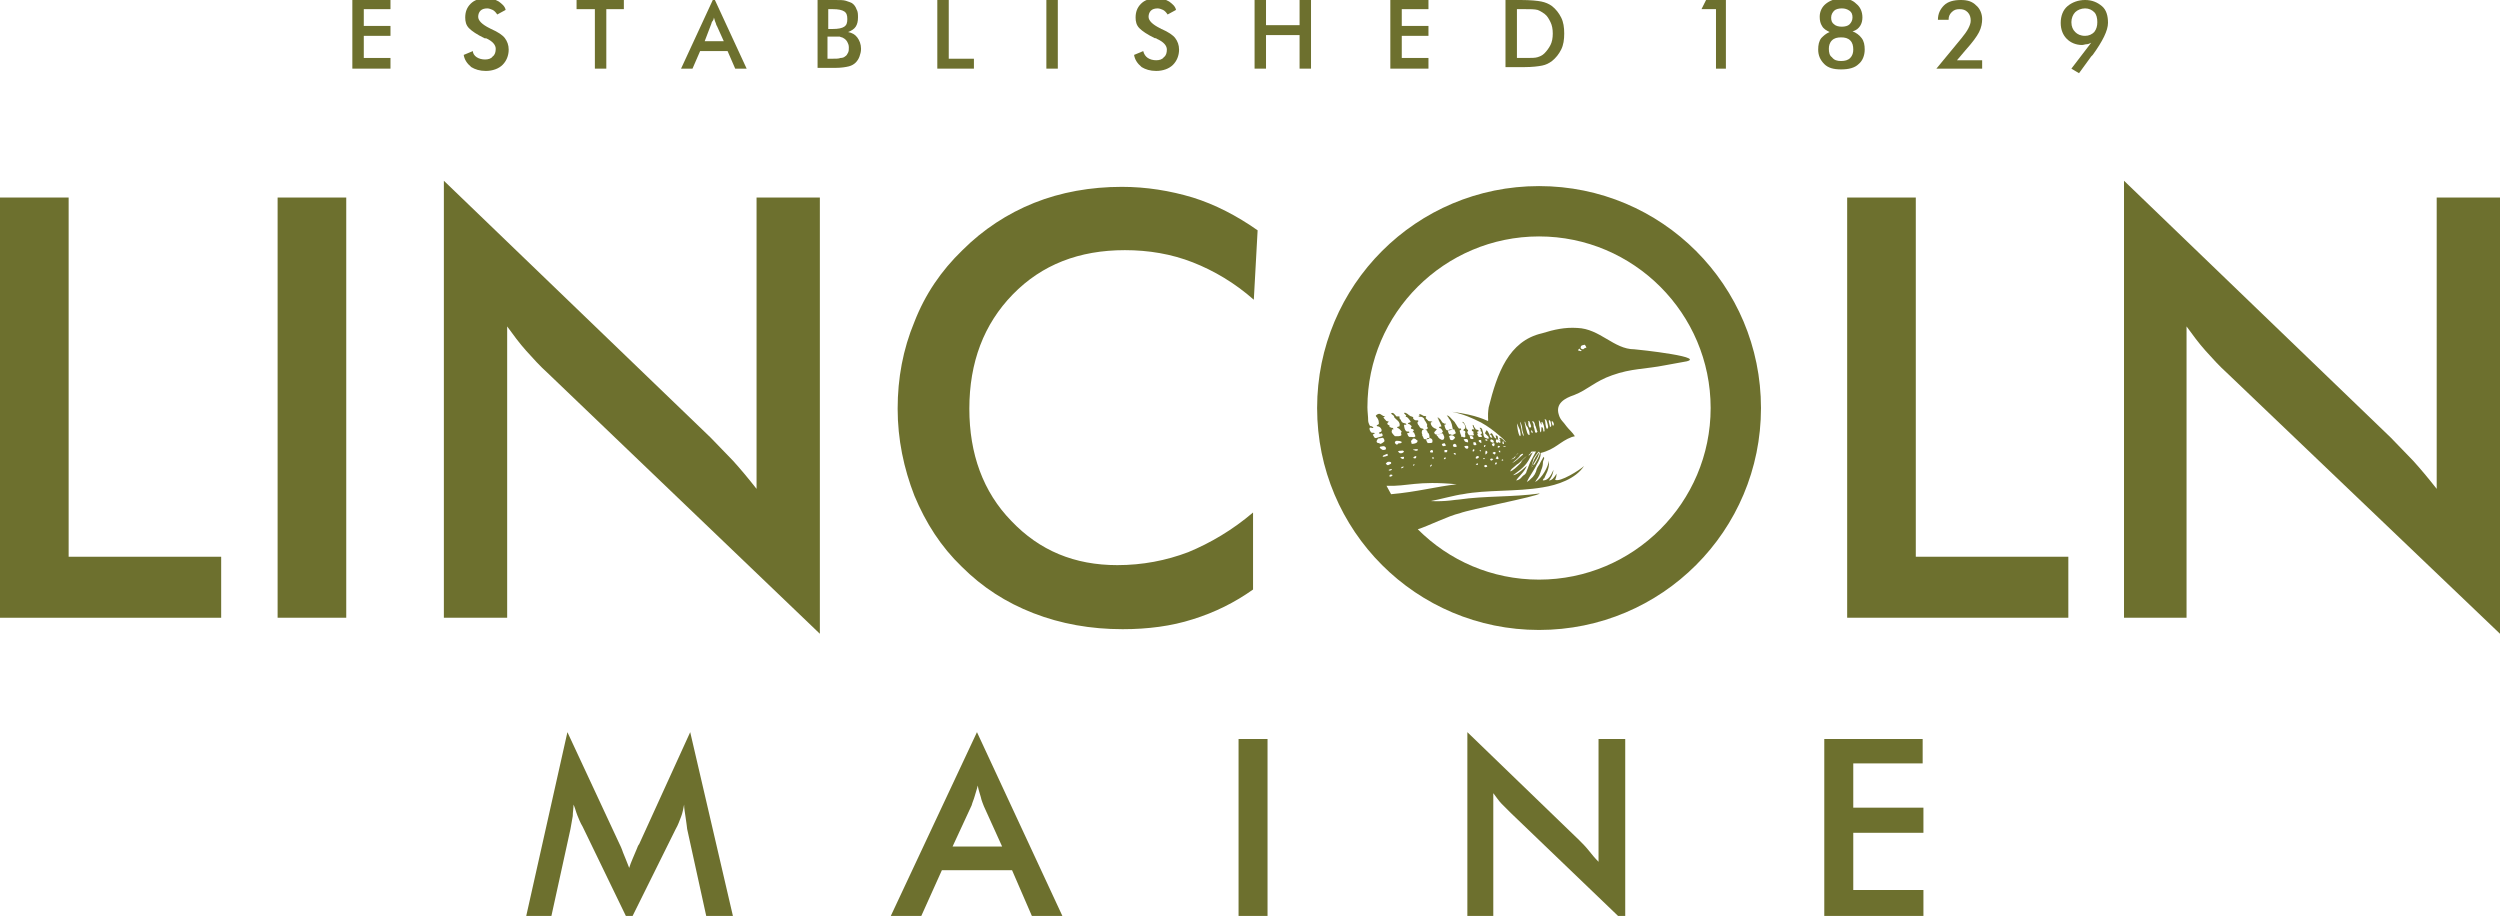 <?xml version="1.0" encoding="utf-8"?>
<!-- Generator: Adobe Illustrator 19.0.0, SVG Export Plug-In . SVG Version: 6.00 Build 0)  -->
<svg version="1.1" id="Layer_1" xmlns="http://www.w3.org/2000/svg" xmlns:xlink="http://www.w3.org/1999/xlink" x="0px" y="0px"
	 viewBox="0 0 327.8 120.1" style="enable-background:new 0 0 327.8 120.1;" xml:space="preserve">
<style type="text/css">
	.st0{fill:#6D702E;}
	.st1{fill-rule:evenodd;clip-rule:evenodd;fill:#6D702E;}
</style>
<g>
	<path class="st0" d="M0,81V25.9h9V73h20v8H0z"/>
</g>
<g>
	<path class="st0" d="M36.4,81V25.9h9V81H36.4z"/>
</g>
<g>
	<path class="st0" d="M58.2,81V23.7l35,33.7c1,1,1.9,2,2.9,3c1,1.1,2,2.3,3.1,3.7V25.9h8.3v57.2L71.8,48.9C70.8,48,69.9,47,69,46
		c-0.9-1-1.7-2.1-2.5-3.2V81H58.2z"/>
</g>
<g>
	<path class="st0" d="M164.4,39.3c-2.5-2.2-5.2-3.8-8-4.9c-2.8-1.1-5.8-1.6-8.9-1.6c-6,0-10.9,1.9-14.7,5.8c-3.8,3.9-5.7,8.9-5.7,15
		c0,5.9,1.8,10.9,5.5,14.7c3.7,3.9,8.3,5.8,13.9,5.8c3.3,0,6.4-0.6,9.3-1.7c2.9-1.2,5.8-2.9,8.5-5.2v10.1c-2.4,1.7-5,3-7.9,3.9
		c-2.8,0.9-5.9,1.3-9.2,1.3c-4.2,0-8.1-0.7-11.7-2.1c-3.6-1.4-6.7-3.4-9.4-6.1c-2.7-2.6-4.7-5.7-6.2-9.3c-1.4-3.6-2.2-7.4-2.2-11.4
		s0.7-7.8,2.2-11.4c1.4-3.6,3.5-6.7,6.3-9.4c2.7-2.7,5.9-4.8,9.4-6.2c3.5-1.4,7.4-2.1,11.5-2.1c3.2,0,6.3,0.5,9.3,1.4
		c2.9,0.9,5.8,2.4,8.5,4.3L164.4,39.3z"/>
</g>
<g>
	<path class="st0" d="M242.2,81V25.9h9V73h20v8H242.2z"/>
</g>
<g>
	<path class="st0" d="M278.5,81V23.7l35,33.7c1,1,1.9,2,2.9,3c1,1.1,2,2.3,3.1,3.7V25.9h8.3v57.2L292,48.9c-1-0.9-1.9-1.9-2.8-2.9
		s-1.7-2.1-2.5-3.2V81H278.5z"/>
</g>
<g>
	<path class="st0" d="M90.1,108.7c0-0.2-0.1-0.7-0.2-1.5c-0.1-0.7-0.2-1.2-0.2-1.7c-0.1,0.5-0.2,1.1-0.4,1.6
		c-0.2,0.5-0.4,1.1-0.7,1.6L82.5,121l-6.1-12.6c-0.3-0.5-0.5-1-0.7-1.5s-0.3-1-0.5-1.4c0,0.5-0.1,1-0.1,1.5
		c-0.1,0.5-0.2,1.1-0.3,1.7l-2.5,11.4H69L74.4,96l6.8,14.6c0.1,0.2,0.3,0.6,0.5,1.2c0.2,0.5,0.5,1.2,0.8,2c0.2-0.7,0.6-1.5,1-2.5
		c0.1-0.3,0.2-0.5,0.3-0.6L90.5,96l5.6,24.1h-3.5L90.1,108.7z"/>
</g>
<g>
	<path class="st0" d="M135.3,120.1l-2.6-6h-9.2l-2.7,6h-4L128.1,96l11.2,24.1H135.3z M124.9,111h6.5l-2.4-5.3
		c-0.1-0.3-0.3-0.7-0.4-1.2c-0.1-0.4-0.3-0.9-0.4-1.5c-0.1,0.5-0.3,1-0.4,1.4c-0.1,0.4-0.3,0.8-0.4,1.2L124.9,111z"/>
</g>
<g>
	<path class="st0" d="M162.4,120.1V96.9h3.8v23.2H162.4z"/>
</g>
<g>
	<path class="st0" d="M192.4,120.1V96l14.7,14.2c0.4,0.4,0.8,0.8,1.2,1.3c0.4,0.5,0.8,1,1.3,1.5V96.9h3.5V121l-15-14.4
		c-0.4-0.4-0.8-0.8-1.2-1.2c-0.4-0.4-0.7-0.9-1.1-1.4v16.1H192.4z"/>
</g>
<g>
	<path class="st0" d="M239.2,120.1V96.9h12.9v3.2H243v5.8h9.2v3.3H243v7.5h9.2v3.4H239.2z"/>
</g>
<g>
	<path class="st0" d="M46.2,9V0h5v1.2h-3.5v2.2h3.5v1.3h-3.5v2.9h3.5V9H46.2z"/>
</g>
<g>
	<path class="st0" d="M60.8,7.2l1.2-0.5C62,7,62.2,7.3,62.5,7.5c0.3,0.2,0.7,0.3,1.1,0.3c0.4,0,0.8-0.1,1-0.4c0.3-0.2,0.4-0.6,0.4-1
		c0-0.5-0.4-1-1.3-1.4C63.6,5.1,63.6,5,63.5,5c-1-0.5-1.6-0.9-2-1.3S61,2.8,61,2.3c0-0.7,0.2-1.3,0.7-1.8c0.5-0.5,1.1-0.7,2-0.7
		c0.7,0,1.2,0.1,1.7,0.4c0.4,0.3,0.8,0.6,0.9,1.1l-1.1,0.6c-0.2-0.3-0.4-0.5-0.6-0.6s-0.5-0.2-0.7-0.2c-0.4,0-0.7,0.1-0.9,0.3
		c-0.2,0.2-0.3,0.5-0.3,0.8c0,0.5,0.5,1,1.5,1.5c0.1,0,0.1,0.1,0.2,0.1c0.9,0.4,1.5,0.8,1.8,1.2c0.3,0.4,0.5,0.9,0.5,1.5
		c0,0.8-0.3,1.5-0.8,2c-0.5,0.5-1.3,0.8-2.2,0.8c-0.8,0-1.4-0.2-1.9-0.5C61.2,8.3,60.9,7.8,60.8,7.2z"/>
</g>
<g>
	<path class="st0" d="M79.5,1.2V9H78V1.2h-2.4V0h6.2v1.2H79.5z"/>
</g>
<g>
	<path class="st0" d="M96.4,9l-1-2.3h-3.6l-1,2.3h-1.5l4.3-9.3L97.9,9H96.4z M92.4,5.4h2.5l-0.9-2c-0.1-0.1-0.1-0.3-0.2-0.5
		s-0.1-0.4-0.2-0.6c0,0.2-0.1,0.4-0.2,0.5s-0.1,0.3-0.2,0.5L92.4,5.4z"/>
</g>
<g>
	<path class="st0" d="M107.2,9V0h2.3c0.6,0,1.1,0,1.4,0.1c0.3,0.1,0.6,0.2,0.8,0.3c0.3,0.2,0.5,0.5,0.6,0.8c0.2,0.3,0.2,0.7,0.2,1.1
		c0,0.5-0.1,0.9-0.3,1.2c-0.2,0.3-0.5,0.5-1,0.7c0.5,0.1,0.9,0.3,1.2,0.7c0.3,0.4,0.5,0.9,0.5,1.5c0,0.4-0.1,0.7-0.2,1
		c-0.1,0.3-0.3,0.6-0.5,0.8c-0.2,0.2-0.5,0.4-0.9,0.5c-0.4,0.1-1,0.2-1.8,0.2H107.2z M108.6,3.8h0.6c0.7,0,1.2-0.1,1.5-0.3
		c0.3-0.2,0.4-0.5,0.4-1c0-0.5-0.1-0.8-0.4-1c-0.3-0.2-0.8-0.3-1.5-0.3h-0.6V3.8z M108.6,7.7h0.5c0.5,0,0.9,0,1.1-0.1
		c0.3,0,0.5-0.1,0.6-0.2c0.2-0.1,0.3-0.3,0.4-0.5c0.1-0.2,0.1-0.4,0.1-0.7c0-0.3-0.1-0.5-0.2-0.7c-0.1-0.2-0.3-0.4-0.5-0.5
		c-0.1-0.1-0.3-0.1-0.5-0.2c-0.2,0-0.4,0-0.7,0h-0.4h-0.5V7.7z"/>
</g>
<g>
	<path class="st0" d="M122.9,9V0h1.5v7.7h3.3V9H122.9z"/>
</g>
<g>
	<path class="st0" d="M137.2,9V0h1.5v9H137.2z"/>
</g>
<g>
	<path class="st0" d="M148.7,7.2l1.2-0.5c0.1,0.4,0.3,0.7,0.6,0.9c0.3,0.2,0.7,0.3,1.1,0.3c0.4,0,0.8-0.1,1-0.4
		c0.3-0.2,0.4-0.6,0.4-1c0-0.5-0.4-1-1.3-1.4c-0.1-0.1-0.2-0.1-0.3-0.1c-1-0.5-1.6-0.9-2-1.3s-0.5-0.9-0.5-1.4
		c0-0.7,0.2-1.3,0.7-1.8c0.5-0.5,1.1-0.7,2-0.7c0.7,0,1.2,0.1,1.7,0.4c0.4,0.3,0.8,0.6,0.9,1.1l-1.1,0.6c-0.2-0.3-0.4-0.5-0.6-0.6
		s-0.5-0.2-0.7-0.2c-0.4,0-0.7,0.1-0.9,0.3c-0.2,0.2-0.3,0.5-0.3,0.8c0,0.5,0.5,1,1.5,1.5c0.1,0,0.1,0.1,0.2,0.1
		c0.9,0.4,1.5,0.8,1.8,1.2c0.3,0.4,0.5,0.9,0.5,1.5c0,0.8-0.3,1.5-0.8,2c-0.5,0.5-1.3,0.8-2.2,0.8c-0.8,0-1.4-0.2-1.9-0.5
		C149.1,8.3,148.8,7.8,148.7,7.2z"/>
</g>
<g>
	<path class="st0" d="M164.5,9V0h1.5v3.3h4.4V0h1.5v9h-1.5V4.6H166V9H164.5z"/>
</g>
<g>
	<path class="st0" d="M182.3,9V0h5v1.2h-3.5v2.2h3.5v1.3h-3.5v2.9h3.5V9H182.3z"/>
</g>
<g>
	<path class="st0" d="M197.4,9V0h2c1.3,0,2.2,0.1,2.7,0.2s1,0.3,1.4,0.6c0.5,0.4,0.9,0.9,1.2,1.5s0.4,1.3,0.4,2.1
		c0,0.8-0.1,1.5-0.4,2.1c-0.3,0.6-0.7,1.1-1.2,1.5c-0.4,0.3-0.8,0.5-1.3,0.6c-0.5,0.1-1.3,0.2-2.3,0.2h-0.4H197.4z M198.9,7.6h1.2
		c0.7,0,1.2,0,1.5-0.1s0.6-0.2,0.9-0.5c0.3-0.3,0.6-0.7,0.8-1.1c0.2-0.4,0.3-0.9,0.3-1.5c0-0.6-0.1-1.1-0.3-1.5
		c-0.2-0.4-0.4-0.8-0.8-1.1c-0.3-0.2-0.6-0.4-0.9-0.5c-0.4-0.1-0.9-0.1-1.7-0.1h-0.5h-0.5V7.6z"/>
</g>
<g>
	<path class="st0" d="M225,9V1.2h-1.9l0.6-1.2h2.6V9H225z"/>
</g>
<g>
	<path class="st0" d="M239.9,4.2c-0.4-0.2-0.8-0.4-1-0.8c-0.2-0.3-0.3-0.7-0.3-1.2c0-0.7,0.3-1.3,0.8-1.7c0.5-0.4,1.2-0.7,2-0.7
		c0.9,0,1.5,0.2,2,0.7c0.5,0.4,0.8,1,0.8,1.8c0,0.4-0.1,0.8-0.3,1.1c-0.2,0.3-0.5,0.6-1,0.7c0.5,0.2,0.9,0.5,1.2,0.9
		c0.3,0.4,0.4,0.9,0.4,1.5c0,0.8-0.3,1.5-0.8,1.9c-0.5,0.5-1.3,0.7-2.3,0.7c-1,0-1.7-0.2-2.2-0.7c-0.5-0.5-0.8-1.1-0.8-1.9
		c0-0.6,0.1-1.1,0.4-1.5C239.1,4.7,239.4,4.4,239.9,4.2z M241.4,8c0.5,0,0.9-0.1,1.2-0.4c0.3-0.3,0.4-0.7,0.4-1.1
		c0-0.5-0.1-0.9-0.4-1.2c-0.3-0.3-0.7-0.4-1.2-0.4c-0.5,0-0.9,0.1-1.2,0.4c-0.3,0.3-0.4,0.7-0.4,1.1c0,0.5,0.1,0.9,0.4,1.1
		C240.5,7.9,240.9,8,241.4,8z M241.5,1.1c-0.4,0-0.8,0.1-1,0.3c-0.2,0.2-0.4,0.5-0.4,0.9c0,0.4,0.1,0.7,0.4,0.9
		c0.2,0.2,0.6,0.3,1,0.3c0.4,0,0.8-0.1,1-0.3c0.2-0.2,0.4-0.5,0.4-0.9c0-0.4-0.1-0.7-0.4-0.9C242.2,1.2,241.9,1.1,241.5,1.1z"/>
</g>
<g>
	<path class="st0" d="M259.9,7.8V9h-6l3.3-4c0.4-0.5,0.7-0.9,0.9-1.3c0.2-0.4,0.3-0.7,0.3-1c0-0.4-0.1-0.8-0.4-1.1
		c-0.3-0.3-0.6-0.4-1.1-0.4c-0.4,0-0.7,0.1-1,0.4c-0.3,0.3-0.4,0.6-0.4,1h-1.4c0-0.8,0.3-1.4,0.8-1.9c0.5-0.5,1.3-0.7,2.2-0.7
		c0.9,0,1.5,0.2,2,0.7c0.5,0.4,0.8,1.1,0.8,1.8c0,0.5-0.1,1.1-0.4,1.7c-0.3,0.6-0.9,1.4-1.8,2.4l-1.1,1.3H259.9z"/>
</g>
<g>
	<path class="st0" d="M274.2,5.6c-0.2,0.1-0.4,0.2-0.6,0.2s-0.4,0.1-0.6,0.1c-0.8,0-1.5-0.3-2-0.8s-0.8-1.2-0.8-2.1
		c0-0.9,0.3-1.7,0.9-2.2s1.4-0.8,2.3-0.8c0.9,0,1.6,0.3,2.2,0.8s0.8,1.3,0.8,2.2c0,1-0.7,2.4-2,4.2l-0.2,0.2l-1.6,2.2L271.6,9
		L274.2,5.6z M275,2.9c0-0.5-0.1-1-0.4-1.3s-0.7-0.5-1.2-0.5c-0.5,0-1,0.2-1.3,0.5s-0.5,0.8-0.5,1.3c0,0.6,0.2,1,0.5,1.3
		c0.3,0.3,0.7,0.5,1.3,0.5c0.5,0,0.9-0.2,1.2-0.5C274.9,3.8,275,3.4,275,2.9z"/>
</g>
<path class="st1" d="M201.8,24.4c16.1,0,29.1,13,29.1,29.1c0,16.1-13,29.1-29.1,29.1c-16.1,0-29.1-13-29.1-29.1
	C172.7,37.4,185.7,24.4,201.8,24.4 M200.9,56.8c-0.1-0.1-0.2-0.3-0.1-0.4C201,56.6,201,56.7,200.9,56.8z M199.5,56.3l-0.2-1
	c0.2,0.2,0.3,0.8,0.3,1c0,0.2,0.2,0.6,0.2,0.9C199.6,57,199.5,56.4,199.5,56.3z M199.3,56.4c0,0.2,0.2,0.7,0,0.8
	c-0.3-0.3-0.4-1.7-0.4-1.7L199.3,56.4z M199.9,55.3c0.1,0,0.1,0,0.1,0.1c0.1,0.4,0.2,0.5,0.3,0.6c0.1,0.2,0.1,0.3,0.2,0.5
	c0.1,0.4,0,0.3,0.1,0.5l-0.2,0C200.2,56.9,199.9,55.4,199.9,55.3z M200.6,55.4c0,0.1,0.1,0.2,0.1,0.3c0.1,0.2,0.1,0.3-0.1,0.4
	c-0.2-0.2-0.2-0.4-0.2-0.5c0-0.1,0-0.1,0-0.2c0-0.2-0.1-0.2,0.1-0.2L200.6,55.4z M201.6,56.6c-0.1,0.1-0.1,0.2-0.3,0.1
	c-0.1-0.3-0.1-0.6-0.2-0.7c0-0.2,0-0.5-0.2-0.7l0.1-0.1c0.3,0.3,0.2,0.3,0.3,0.6C201.4,55.9,201.5,56.5,201.6,56.6z M202.1,56.3
	c0,0.2,0,0.3-0.1,0.4c-0.1-0.2-0.1-0.4-0.1-0.5c-0.1-0.4-0.1-0.5-0.1-0.8c0-0.2-0.1-0.2,0-0.3c0.2,0.3,0.2,0.4,0.3,0.6
	c0.1-0.2-0.1-0.3,0.1-0.4c0.2,0.3,0.3,0.7,0.3,1c0,0.3,0.1,0.2-0.1,0.3c-0.1-0.2,0-0.4-0.2-0.6C202.1,56,202.1,56,202.1,56.3z
	 M203.3,56c-0.1-0.1-0.1-0.1-0.1-0.2c0-0.1-0.2-0.6-0.1-0.7c0.2-0.1,0.3,0.5,0.3,0.7C203.4,56,203.3,55.9,203.3,56z M202.8,56.2
	c-0.1-0.1-0.2-0.8-0.2-1c0-0.1,0-0.1-0.1-0.2c0.1,0,0.2,0,0.2,0c0.2,0.3,0.3,1,0.3,1C202.9,56.2,202.9,56.3,202.8,56.2z M203.6,55.8
	c-0.1-0.2-0.2-0.5-0.1-0.6C203.8,55.4,203.8,55.9,203.6,55.8z M185.3,61.1c0.1-0.1,0.2-0.1,0.2-0.2l-0.2,0L185.3,61.1z M182.1,61.6
	l0,0.1c0.2,0,0.4,0,0.4-0.2C182.4,61.5,182.3,61.5,182.1,61.6z M194.8,59.6c0.1-0.1,0.3-0.2,0.2-0.4c-0.1-0.1-0.1-0.1-0.2-0.1
	C194.7,59.5,194.8,59.6,194.8,59.6z M183.6,60c0.1,0.1,0.3,0.2,0.4,0.2c0.1-0.1,0.1-0.2,0.1-0.3C183.9,59.9,183.7,59.9,183.6,60z
	 M198.3,60.7c0.1,0,0.1-0.1,0.2-0.1l0.4-0.3c0.2-0.2,0.6-0.5,0.8-0.7c0-0.1,0,0,0-0.1c-0.1,0-0.2,0-0.4,0.2
	C199.2,60,198.6,60.4,198.3,60.7z M198.1,60.3c0,0,0.2-0.2,0.3-0.2c0.2-0.2,0.4-0.4,0.5-0.5c0,0,0,0,0.1-0.1
	c0.1-0.1,0.1-0.1,0.1-0.1c-0.1,0-0.3,0.3-0.4,0.4c0,0.1,0,0,0,0.1c0,0.1-0.3,0.3-0.4,0.3C198.1,60.2,198.1,60.3,198.1,60.3z
	 M198,61.8c0.3,0,1-0.7,1.2-0.9c0.2-0.2,0.3-0.3,0.3-0.4c0.1-0.2,0.6-0.6,0.7-0.7c-0.5,0.3-0.9,0.9-1.3,1.1
	c-0.2,0.2-0.5,0.4-0.7,0.6L198,61.8z M200.8,61.3c0.3-0.2,0.2-0.3,0.3-0.5c0.2-0.3,0.8-1.2,0.7-1.6c-0.2,0.1-0.6,0.8-0.7,0.9
	C201,60.4,200.8,61.1,200.8,61.3z M200.4,59.7c0.2,0,0.1,0,0.3-0.2l0.3-0.2c-0.2,0.3-0.3,0.6-0.6,1.1c-0.6,1-1.5,1.5-2,1.9
	c0.6,0,1.7-1.2,1.8-1.2c-0.4,0.9-1.2,1.5-1.4,1.9c0.6-0.1,0.7-0.5,1-0.7c0.2-0.1,0.2-0.2,0.3-0.3l0.1-0.3c0.2-0.4,0.3-0.9,0.6-1.4
	l0.6-1.1c-0.1,0-0.5,0-0.5,0c-0.1,0-0.2,0.1-0.2,0.2L200.4,59.7z M182.2,62.3c0.1-0.1,0.3-0.1,0.4,0c-0.1,0.2-0.3,0.2-0.4,0.2
	L182.2,62.3z M183.7,61.4c0.1-0.1,0-0.2,0.2-0.2l0.2,0C184,61.3,183.9,61.4,183.7,61.4z M194.6,61.1c0.1-0.2,0.4-0.2,0.4,0.1
	C194.7,61.3,194.7,61.3,194.6,61.1z M187.5,61.2c0-0.2,0.1-0.2,0.2-0.3c0.1,0.1,0,0.1,0,0.2L187.5,61.2z M193.5,60.9
	c0.1-0.1,0.2-0.2,0.3-0.1C193.8,61,193.7,61,193.5,60.9z M196,60.9c0.1-0.2,0-0.2,0.2-0.3C196.3,60.8,196.3,60.9,196,60.9z
	 M181.7,60.8c0.2-0.3,0.4-0.3,0.7-0.2l0,0.2L182,61C181.9,61,181.8,60.9,181.7,60.8z M196.9,60.4c0-0.2,0.1-0.2,0.2-0.1
	C197.1,60.4,197.1,60.4,196.9,60.4z M195.4,60.2c0.1-0.1,0.2-0.1,0.4,0l-0.2,0.2C195.4,60.3,195.4,60.4,195.4,60.2z M194.7,60.1
	c-0.1,0.1,0,0.1-0.2,0.1C194.4,60.1,194.6,60,194.7,60.1z M189.6,60l-0.1,0.2l-0.2,0l0.1-0.2L189.6,60z M187.9,60.2
	c-0.1-0.1-0.1-0.1-0.1-0.2c0.1-0.1,0-0.1,0.2,0C188,60.1,188,60.1,187.9,60.2z M185.3,60c0.1-0.1,0.2-0.2,0.4-0.2
	c0,0.2,0,0.2-0.1,0.3c-0.2,0-0.1,0-0.2,0L185.3,60z M196.3,59.8c0.2,0.2,0.3,0.4,0,0.4l-0.2-0.1l0.1-0.1
	C196.2,59.9,196.2,60,196.3,59.8C196.2,59.9,196.3,59.8,196.3,59.8z M193.5,60.1c0-0.2,0-0.2,0.2-0.3c0.2,0,0.2,0,0.2,0.2
	C193.7,60.1,193.7,60.2,193.5,60.1z M181.3,59.9c0-0.2,0.1-0.2,0.6-0.4l0.1,0.2C181.9,59.8,181.5,59.9,181.3,59.9z M190.7,59.6
	c0-0.1-0.1-0.1-0.1-0.2c0.1,0,0,0,0.1,0c0,0,0.1,0,0.2,0.1l0,0.1L190.7,59.6z M195.7,59.4c0.1-0.1,0.2-0.2,0.4-0.1
	c0,0.1,0,0.2-0.1,0.3C195.8,59.5,195.8,59.5,195.7,59.4z M200.8,61.3c0-0.2,0.3-0.9,0.4-1.1c0.1-0.2,0.5-0.9,0.7-0.9
	c0.1,0.3-0.5,1.3-0.7,1.6C201,61,201,61.1,200.8,61.3z M196.6,59.3c-0.2-0.2,0,0-0.1-0.2c0.1,0,0.1,0,0.2,0
	C196.7,59.4,196.8,59.3,196.6,59.3z M194.1,59c0.1,0.1,0.1,0.1,0,0.2l-0.1-0.1C194.1,59,193.9,59.1,194.1,59z M193.1,59
	c0.1-0.1,0.1-0.1,0.2-0.1c0,0.1,0.1,0.3-0.2,0.3C193.1,59.2,193.1,59.1,193.1,59z M187.5,59.3c0-0.2,0.1-0.3,0.3-0.3
	c0.1,0.1,0.1,0.2,0.1,0.3C187.7,59.4,187.7,59.3,187.5,59.3z M183.3,59.2c0.1-0.1,0.3-0.1,0.4-0.1c0.2,0,0.2-0.1,0.4,0.1
	c-0.1,0.2-0.4,0.3-0.6,0.2L183.3,59.2z M189.4,59c0.1,0,0.2,0,0.3,0l0.1,0.1l-0.1,0.2l-0.3,0L189.4,59z M185.3,59
	c0.1-0.2,0,0,0.3-0.1c0.1,0,0.2,0,0.3,0c0,0.2,0,0.2-0.3,0.2C185.6,59.1,185.4,59,185.3,59z M180.9,58.7c0.1-0.2,0-0.1,0.5-0.2
	c0.2,0,0.4,0.2,0.3,0.4c0,0.1-0.3,0.1-0.4,0.1C181.1,58.9,181,58.8,180.9,58.7z M196.4,58.7c-0.1-0.3,0.2-0.3,0.3-0.1
	C196.6,58.6,196.6,58.7,196.4,58.7z M192.2,58.8c-0.2-0.2-0.1-0.1-0.2-0.3c0,0,0.4-0.1,0.5,0C192.6,58.8,192.4,58.9,192.2,58.8z
	 M197.1,58.5c0,0,0,0,0.1,0c0.3,0,0.2,0,0.2,0.1C197.1,58.6,197.2,58.6,197.1,58.5z M194.6,58.6c-0.1-0.2,0.1-0.3,0.2-0.2l-0.1,0.2
	L194.6,58.6z M190.5,58.4c0.1-0.2,0.1-0.2,0.3-0.2c0.3,0.2,0.1,0.2,0.2,0.4l-0.4,0L190.5,58.4z M195.6,58.2c0.1,0,0.2-0.1,0.3-0.1
	c0.1,0.1,0.1,0.2,0,0.4C195.7,58.5,195.7,58.5,195.6,58.2z M189.4,58.1l0.2,0.3c-0.1,0.1-0.4,0.1-0.4,0.1c-0.1-0.1-0.2-0.2-0.1-0.3
	L189.4,58.1z M193.2,58.3c0-0.2-0.1-0.4,0.2-0.3c0.1,0,0.1,0,0.2,0.3l-0.2,0.1L193.2,58.3z M182.9,58.1c0-0.2,0-0.2,0.2-0.3
	c0.1,0,0,0,0.1,0c0,0,0.6,0,0.6,0.2c0,0,0,0-0.1,0.1c-0.4,0.1-0.2-0.1-0.5,0.2c-0.1,0-0.1,0-0.2-0.1L182.9,58.1
	C182.9,58.1,182.9,58.1,182.9,58.1z M197.2,58.2c-0.2,0.1-0.2-0.1-0.2-0.3l0.2,0C197.1,58.1,197.2,58,197.2,58.2z M194.2,57.7
	c0,0.2,0.1,0.3,0,0.4l-0.3-0.2l0-0.2L194.2,57.7z M196.6,57.7c0.1,0.1,0.2,0.2,0.1,0.4c-0.2-0.1-0.2-0.2-0.4,0
	c-0.2-0.2-0.2-0.2-0.1-0.5C196.3,57.6,196.5,57.7,196.6,57.7z M195.5,57.6c0.2,0.1,0.3,0,0.4,0.4c-0.2,0-0.1,0.1-0.3,0
	c-0.1-0.1-0.2-0.1-0.2-0.2C195.5,57.6,195.4,57.7,195.5,57.6z M180.7,57.5c0.1,0,0.6-0.1,0.6-0.1c0.1,0,0.3,0.3,0.2,0.5
	c-0.1,0.1-0.4,0.3-0.5,0.3c-0.1,0-0.1-0.1-0.2-0.1C180.8,58.1,180.2,58.1,180.7,57.5z M192.1,57.9c-0.1-0.1-0.1-0.2-0.2-0.3
	c0,0,0.4-0.1,0.5,0c0.1,0.1,0.1,0.2,0.1,0.4C192.3,58,192.1,57.9,192.1,57.9z M185.1,58.2l-0.1-0.4c0.1-0.1,0.1,0,0.2-0.2
	c0.1-0.1,0-0.1,0.2-0.1c0.2,0,0.2,0.1,0.5,0.3c-0.1,0.1,0,0.1-0.1,0.2C185.6,58.2,185.2,58.2,185.1,58.2z M194.8,57.6
	c0.1,0,0.3,0,0.2,0.2C194.7,57.8,194.7,57.6,194.8,57.6z M187.8,58c0,0.1-0.4,0.1-0.6,0.1c-0.1-0.2-0.3-0.4-0.1-0.6
	C187.1,57.4,188,57.3,187.8,58z M192.8,57.5c-0.1-0.1,0-0.1-0.1-0.3c0.2-0.1,0.5,0,0.5,0.3C193.2,57.6,192.9,57.6,192.8,57.5z
	 M190.8,57.4c-0.1,0.1-0.3,0.4-0.5,0.3c-0.1,0-0.2-0.1-0.2-0.2c0-0.1-0.1-0.3-0.1-0.3C190.4,56.9,190.7,57.2,190.8,57.4z
	 M189.3,57.6c-0.1,0.1-0.3,0.1-0.4,0c-0.2-0.1-0.3-0.2-0.4-0.4c0,0-0.2-0.1-0.1-0.2c0.1-0.1,0.3,0,0.7-0.2c0.2,0.2,0.1,0.1,0.2,0.3
	C189.4,57.3,189.4,57.4,189.3,57.6z M194.3,57.3l-0.4,0c-0.1-0.1-0.2-0.3-0.2-0.4c0.1,0,0.2,0,0.3,0
	C194.2,56.9,194.3,57.1,194.3,57.3z M190.9,56.8c-0.2,0.1-0.4,0.3-0.6,0.2c-0.1-0.1-0.2,0-0.3-0.1c0,0-0.4-0.6,0.2-0.6
	c0.2,0,0.1,0,0.2,0c0.1,0,0.2,0,0.3,0c0,0.1,0.1,0.2,0.1,0.3C190.9,56.6,190.8,56.7,190.9,56.8z M207.1,45.7
	c0.1,0.2,0.1,0.1,0.3,0.3c-0.2,0.1-0.1,0-0.3,0c-0.1,0-0.1,0-0.2-0.1L207.1,45.7z M207.6,45.8c0,0-0.5,0-0.3-0.4
	c0-0.1,0.4-0.2,0.5-0.2c0.1,0.1,0.2,0.3,0.2,0.4C207.8,45.6,207.7,45.7,207.6,45.8z M182.4,64.8c-0.2-0.4-0.4-0.7-0.6-1.1
	c2.8,0.1,4-0.7,9.2-0.2C188.3,63.8,185.8,64.5,182.4,64.8z M201.8,31c12.4,0,22.5,10.1,22.5,22.5c0,12.4-10.1,22.5-22.5,22.5
	c-6.2,0-11.8-2.5-15.9-6.6c1.3-0.4,4.1-1.8,5.5-2.1c1.2-0.5,10.2-2.2,10.5-2.6c-3.5,0.5-7.2,0.3-10.6,0.8c-0.4,0-1.7,0.3-3.7,0.2
	c1.1-0.2,3.3-0.8,4.2-0.9c3.1-0.6,7-0.3,10.5-0.9c1.9-0.3,4.3-1.1,5.4-2.8c-0.5,0.5-3.2,2.2-3.8,1.8c0,0,0.2-0.3,0.2-0.8
	c-0.3,0.5-0.6,0.9-1,0.9c0.1-0.1,0.5-0.6,0.6-1.4c-0.3,0.6-0.6,1.4-1.4,1.4c0-0.1,0.1-0.3,0.2-0.3c0.1-0.4,0.7-1.1,0.6-2.3
	c-0.1,0.8-0.9,2.3-1.8,2.8c0-0.1,0.1-0.1,0.1-0.2c0.4-0.5,0.5-0.8,0.7-1.4c0.1-0.2,0.2-0.6,0.2-0.8c0-0.1,0-0.3,0.1-0.5
	c0.1-0.2,0.1-0.3,0-0.4c0,0-0.4,0.7-0.4,0.7c-0.1,0.3-0.4,0.6-0.5,0.9c-0.1,0.5-0.4,1-0.8,1.3c-0.1,0.1-0.1,0.1-0.2,0.2
	c0,0,0,0-0.3,0.2c0.3-0.7,1-1.6,1.3-2.3c0.2-0.3,0.6-1.1,0.5-1.5c2-0.5,2.5-1.5,4.1-2.1c0.1,0,0.3-0.1,0.4-0.1
	c-0.3-0.5-0.8-0.9-1.1-1.3c-0.4-0.6-0.8-0.8-1-1.5c-0.5-1.5,0.8-2.2,2-2.6c1.8-0.7,2.7-1.8,5-2.6c2.5-0.9,4.4-0.8,6.9-1.3
	c0.5-0.1,1.7-0.3,2.2-0.4c4.4-0.6-6-1.7-6.2-1.7c-2.7,0-4.5-2.7-7.5-2.8c-1.6-0.1-3,0.2-4.6,0.7c-4.4,1-5.9,5.3-7,9.7
	c-0.2,1.3,0,1.7-0.1,1.8c-0.1,0-1.4-0.8-4.7-1.2c1.5,0.3,2.6,0.8,3.8,1.4c0.9,0.5,1.7,1.1,2.5,1.8c0.1,0.1,0.4,0.3,0.8,0.8
	c-0.3-0.1-0.5-0.6-0.9-0.6c0,0.3,0.2,0.1,0.1,0.4c-0.2-0.1-0.3-0.1-0.3-0.4c0-0.1,0-0.3-0.3-0.3c0,0,0.1,0.4,0.1,0.4
	c-0.3,0-0.4-0.5-0.6-0.7l-0.2,0.1l0,0.1c0.2,0.1,0.1,0,0.2,0.2c0,0.1,0.1,0.2,0.1,0.2c-0.1,0-0.2,0-0.3-0.1
	c-0.1-0.2-0.1-0.4-0.2-0.5l-0.1-0.2c-0.3-0.4-0.2,0-0.4,0.2c0.1,0.1,0.1,0.1,0.2,0.2c0.1,0.1,0.1,0.1,0.2,0.2
	c0.1,0.1,0.1,0.1,0.1,0.3c-0.2,0.1-0.3-0.1-0.5-0.1c-0.1-0.1-0.2-0.3-0.2-0.5c-0.1-0.3-0.1-0.9-0.5-0.8l0.2,0.3l-0.1,0.1
	c0.1,0.1,0.2,0.1,0.2,0.2c0,0.3-0.1,0.2-0.3,0.2c-0.2,0-0.3,0-0.3-0.3c0.1-0.1,0,0.1,0.2-0.1c-0.1-0.2-0.2-0.1-0.4-0.2
	c-0.1-0.2-0.1-0.2-0.2-0.3c-0.1-0.2,0-0.2-0.2-0.3c0,0.2,0.1,0.4,0.2,0.6c-0.1,0-0.2,0-0.3,0l0,0.2l0.2,0.1c0,0.1,0,0.2,0,0.3
	c0.1,0.1,0.1,0.2-0.1,0.2c0,0-0.1,0-0.2,0c-0.3,0.1-0.4-0.2-0.5-0.4c0-0.2,0.1-0.1,0.1-0.3c-0.3-0.2-0.2-0.2-0.3-0.5
	c-0.1-0.2-0.2-0.5-0.4-0.6c-0.1,0.1,0,0.1,0.1,0.2c0.1,0.1,0,0,0.1,0.1c0.1,0.3,0.2,0.3,0.1,0.6l-0.2,0.1c0.1,0.1,0,0,0,0.2l0.2,0
	c0.1,0.3,0,0.2,0,0.4c0,0.2,0.2,0.6-0.3,0.4c-0.1,0,0-0.1-0.2,0c0-0.2,0-0.2-0.1-0.4c-0.2-0.7-0.1-0.3,0.1-0.6
	c-0.1-0.2-0.1-0.1-0.3-0.1c-0.1-0.1-0.3-0.4-0.4-0.6c-0.1-0.1-0.1-0.2-0.2-0.3c-0.1-0.1-0.2-0.2-0.3-0.3c0,0,0,0,0,0
	c-0.1-0.1-0.4-0.5-0.6-0.5c-0.1,0-0.1,0-0.1,0c0.1,0.1,0.1,0.1,0.2,0.2c0.1,0.1-0.1,0,0.1,0.2c0.4,0.5,0.4,1,0.5,1.4
	c-0.2,0.1-0.6,0.2-0.8,0.1c-0.2-0.1-0.3-0.6-0.3-0.7c0.1-0.1,0,0.1,0.2-0.1c-0.2-0.2,0,0.1-0.3-0.1c-0.2-0.1-0.2-0.1-0.3-0.3
	c-0.1-0.2-0.5-0.6-0.5-0.4c0,0.1,0,0,0.1,0.1c0.1,0.1,0,0,0,0.1c0.1,0.2,0.4,0.8,0.4,0.9c-0.2,0.2,0-0.1-0.3,0.1
	c0,0.3,0.2-0.1,0.5,0.6c-0.2,0.2-0.1,0.2-0.4,0.3c-0.1,0-0.1,0-0.5,0.1c-0.5-0.3-0.1-0.4,0.1-0.7c-0.1-0.1-0.3-0.1-0.4-0.2
	c-0.2-0.1-0.4-0.4-0.4-0.6c0-0.3,0.2,0,0.2-0.2c-0.2-0.1-0.3,0-0.5-0.1l-0.4-0.4c0.1-0.1,0.1,0,0.1-0.2c-0.2-0.1-0.3,0-0.4-0.1
	c-0.2-0.1-0.3-0.2-0.5-0.2c0,0.2,0,0.1,0.1,0.2c-0.3,0-0.1,0-0.2,0.1c0.2,0.1,0.3,0,0.5,0.1c0.3,0.2,0.2,0.2,0.3,0.4
	c0.1,0.1,0.2,0.3,0.3,0.5c0.1,0.2,0,0.1,0,0.3c0.1,0.2,0.1,0,0.1,0.3c-0.2,0.2-0.2,0.1-0.3,0.1c0.1,0.2,0.2,0,0.3,0.4
	c0.1,0.2,0,0,0.1,0.1c0.1,0.1,0.2,0.5,0.1,0.7c-0.1,0.1-0.3,0.1-0.4,0.1c-0.3,0-0.3,0-0.4-0.3c-0.1-0.2-0.1-0.1-0.1-0.2
	c-0.1-0.1,0,0,0-0.1c-0.1-0.2-0.1-0.4,0-0.6l0.2-0.1c-0.2-0.2-0.4,0-0.6-0.4c-0.1-0.2-0.1-0.1-0.2-0.3c-0.1-0.3,0-0.2,0.1-0.4
	c-0.2-0.2-0.3,0-0.4-0.1c-0.1,0-0.2-0.1-0.3-0.2c0-0.1,0,0,0-0.2c-0.4-0.2-0.2,0-0.6-0.3c-0.2-0.2-0.3-0.2-0.5-0.3l-0.1,0.1l0.3,0.3
	l-0.1,0.1c0.2,0.2,0.1,0,0.2,0.1c0.1,0.1,0.1,0.1,0.2,0.2c0.5,0.6,0.2,0.4-0.1,0.6c0.1,0.2,0.1,0,0.3,0.2c0.1,0.1,0.2,0.1,0.2,0.3
	c-0.1,0-0.1,0.1-0.1,0.1c0,0,0,0.1,0,0.1c0.2,0.1,0.2,0,0.4,0.2c-0.1,0.2-0.3,0.3,0,0.3l0.2,0.5c-0.2,0.2-0.2,0.1-0.5,0.1
	c-0.1,0-0.3,0-0.3,0c-0.2-0.1-0.2-0.3-0.3-0.5c0.1,0,0.2,0,0.3-0.1c0-0.1,0.1,0-0.1-0.1c-0.2-0.1,0,0-0.2,0
	c-0.3-0.1-0.4-0.6-0.4-0.9c0.1,0,0.1,0,0.3,0c0-0.3-0.4-0.1-0.6-0.4c0,0-0.1-0.1-0.1-0.2c-0.1-0.2-0.1-0.1-0.1-0.1
	c-0.1-0.1-0.1-0.2-0.1-0.4l-0.4,0c-0.2-0.2-0.4-0.6-0.7-0.4c0.1,0.2,0.3,0.2,0.4,0.4c0,0,0,0.2,0.1,0.2c0.1,0.2,0.8,0.5,0.6,1.1
	c-0.2,0.1-0.3,0-0.3,0.2c0.2,0.1,0.2,0,0.6,0.5c-0.3,0.3,0.3,0.5-0.4,0.6c-0.2,0-0.3,0-0.5,0c-0.7-0.7-0.3-0.6-0.4-0.9
	c0.2,0,0.1,0.1,0.2,0c0-0.2-0.1-0.2-0.2-0.2c-0.2,0-0.1-0.1-0.3-0.1c0-0.3,0-0.2-0.2-0.3c-0.2-0.2,0,0-0.1-0.2l0.2-0.2
	c-0.1-0.1-0.3,0-0.4-0.2c-0.1-0.1-0.3-0.3-0.3-0.4c0.2-0.1,0.1,0,0.2-0.1c-0.2-0.1-0.2,0-0.3-0.1c-0.1-0.1-0.2-0.1-0.3-0.2
	c-0.2-0.1-0.4,0-0.6,0.2c0,0.1,0.1,0.2,0.2,0.3l0,0c0,0,0,0,0,0c0,0,0,0,0,0c0,0.1,0.1,0.1,0.1,0.2c0.1,0.2,0.1,0.4,0.1,0.6
	c-0.1,0.1-0.2,0.1-0.3,0.2c0,0,0,0,0.1,0.1c0.4,0,0.7,0.5,0.5,0.7c-0.1,0.1-0.2,0-0.3,0.2c0.1,0.1,0.3,0.1,0.4,0
	c0.2,0.4,0.1,0.4-0.3,0.5c-0.8,0.3-0.6,0.1-0.9-0.3l0.3-0.2c-0.2-0.1-0.4,0-0.5-0.1c-0.1-0.1-0.3-0.4-0.2-0.6c0.2-0.1,0.3,0.1,0.5,0
	c-0.1-0.1-0.1-0.1-0.2-0.2c-0.1,0-0.2,0-0.3-0.1c0,0-0.2-0.4-0.2-0.6c0-0.6-0.1-1.2-0.1-1.8C179.3,41.1,189.4,31,201.8,31z"/>
</svg>
